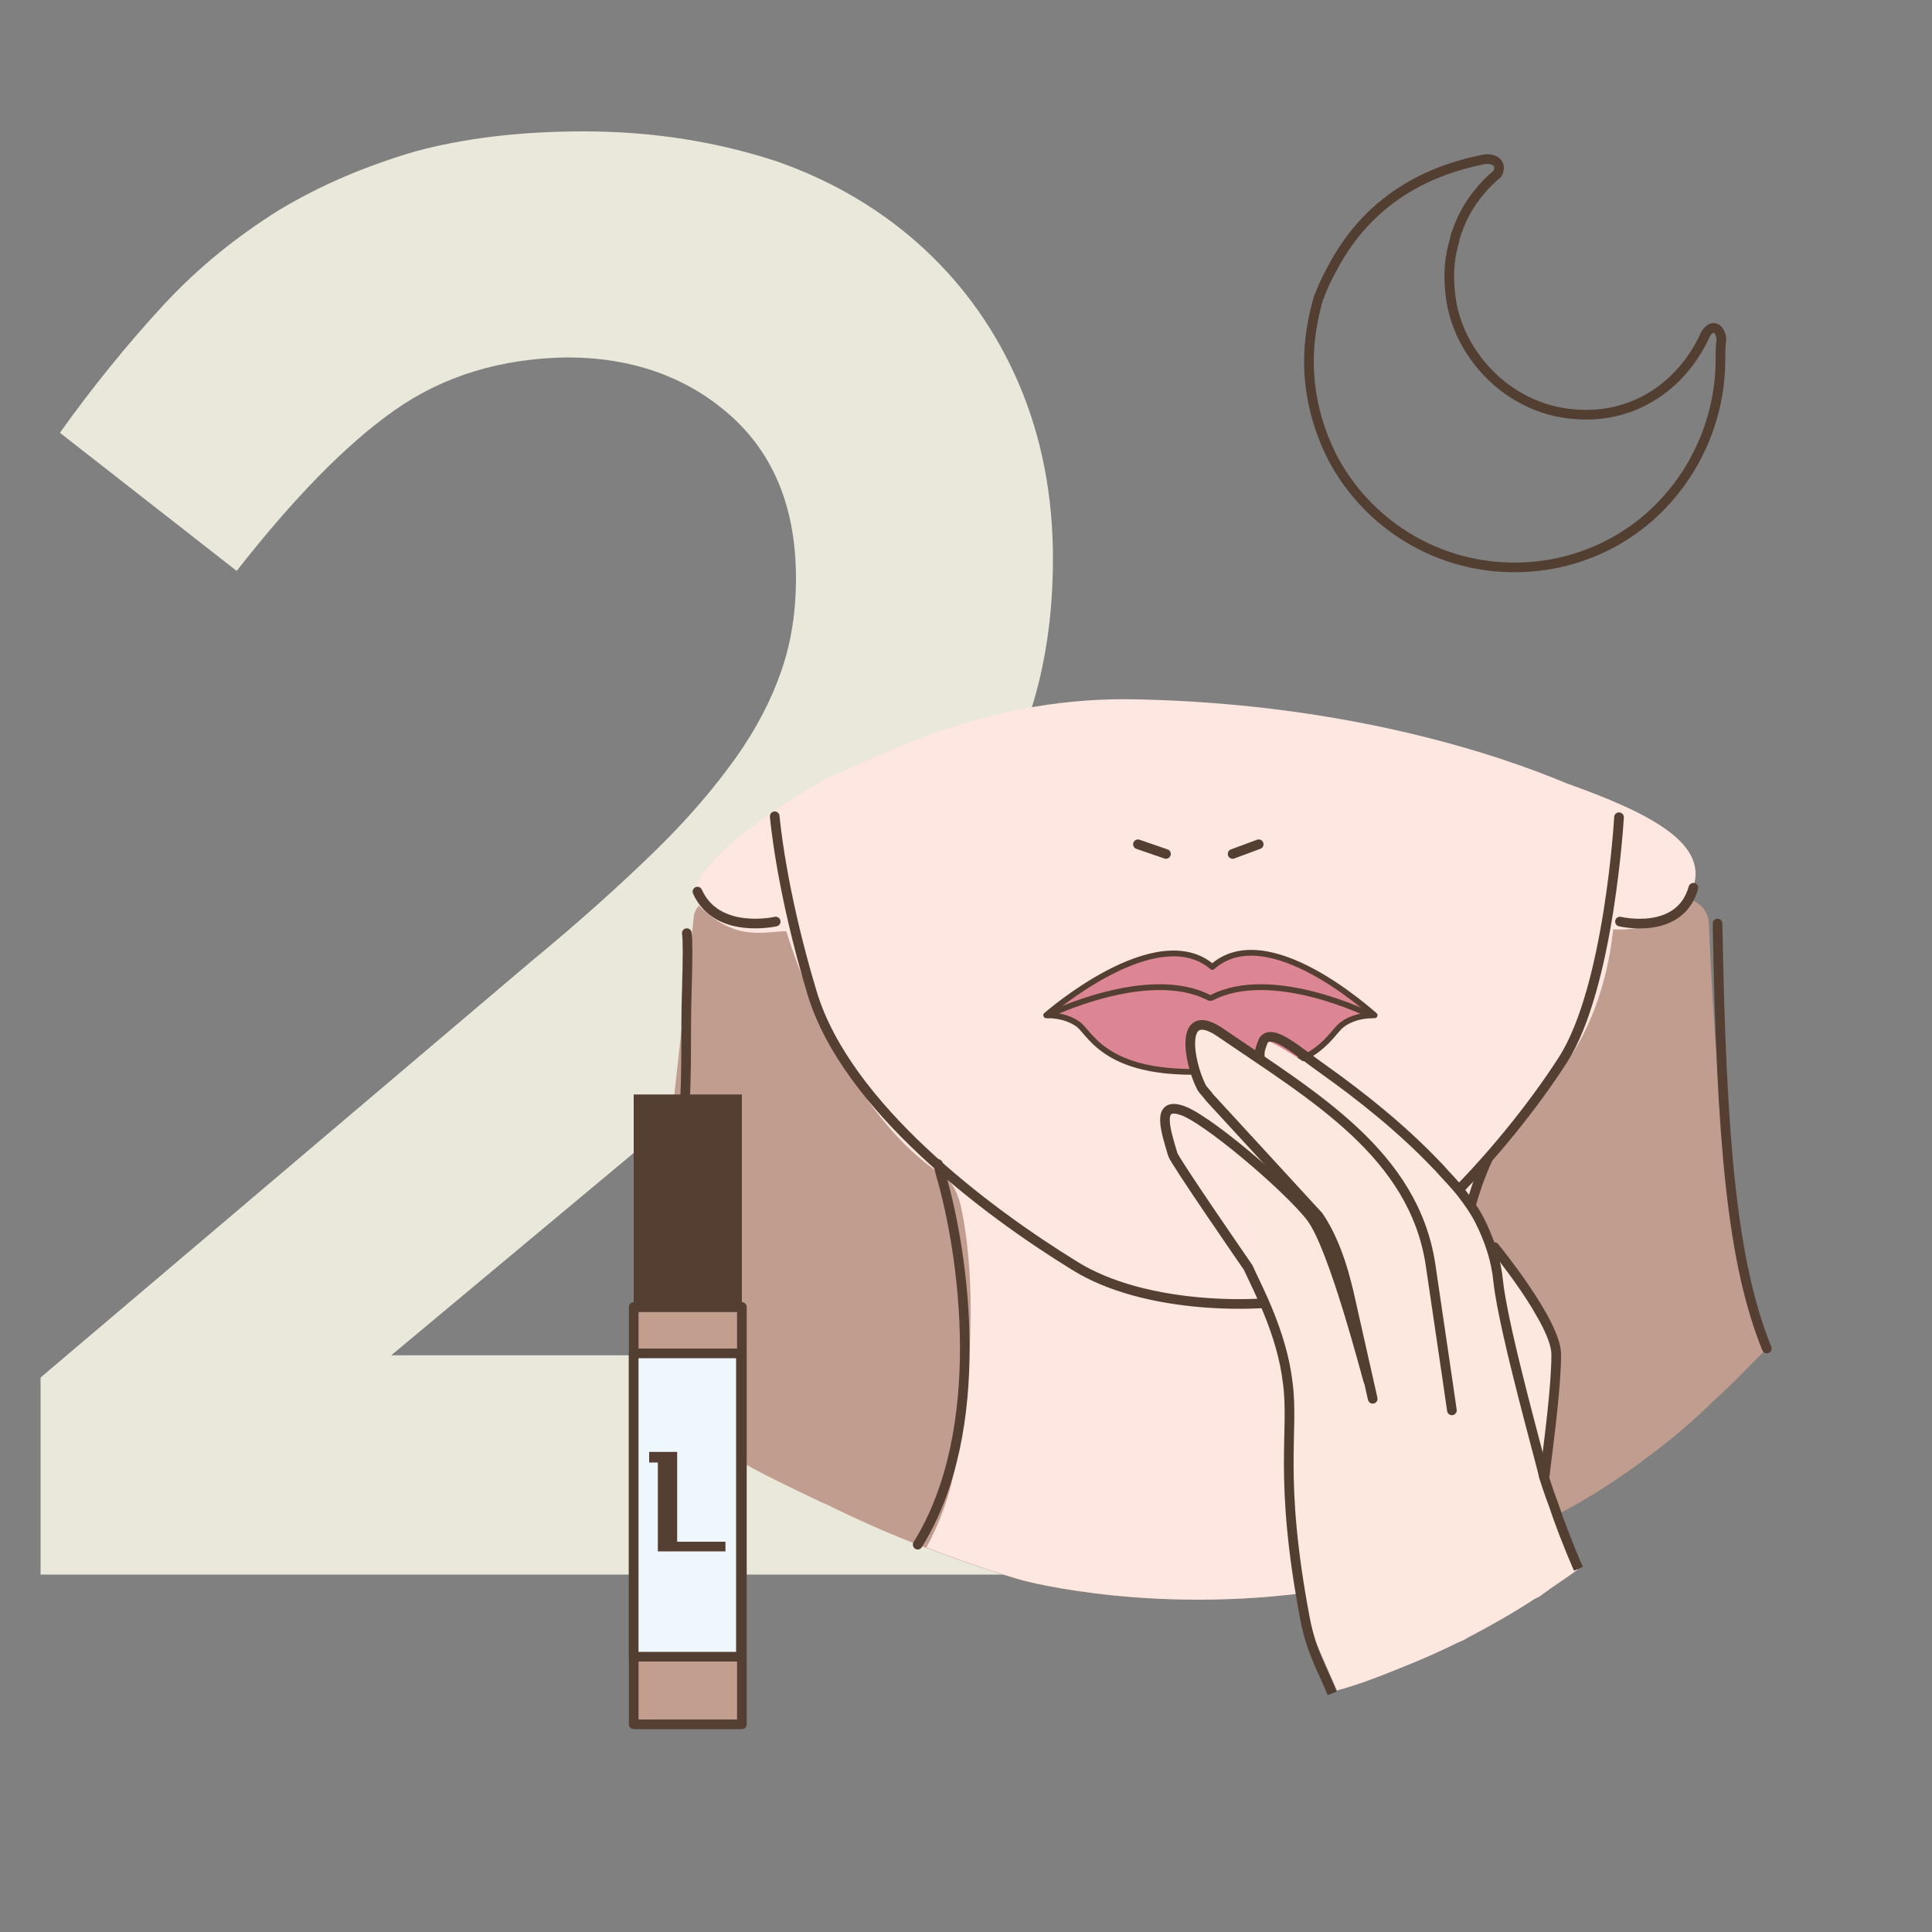 <?xml version="1.0" encoding="utf-8"?>
<!-- Generator: Adobe Illustrator 27.1.0, SVG Export Plug-In . SVG Version: 6.00 Build 0)  -->
<svg version="1.1" xmlns="http://www.w3.org/2000/svg" xmlns:xlink="http://www.w3.org/1999/xlink" x="0px" y="0px"
	 viewBox="0 0 200 200" style="enable-background:new 0 0 200 200;" xml:space="preserve">
<rect x="0" y="0" width="200" height="200" fill="#808080" stroke="none"/>
<style type="text/css">
	.st0{fill:#E9E8DA;}
	.st1{enable-background:new    ;}
	.st2{clip-path:url(#SVGID_00000169527518767382005750000016213627686872999091_);}
	.st3{fill:#C09D8E;}
	.st4{fill:#9A796D;}
	.st5{fill:#FCECE8;}
	.st6{fill:#453224;}
	.st7{fill:#EDECEC;}
	.st8{fill:#EED8D4;}
	.st9{fill:#F3C7C6;}
	.st10{fill:#5F4D41;}
	.st11{opacity:0.66;}
	.st12{fill:#FFFFFF;}
	.st13{fill:#D7BEBB;}
	.st14{fill:#7B6B63;}
	.st15{fill:#FCECE8;stroke:#453224;stroke-width:0.5;stroke-linecap:round;stroke-linejoin:round;}
	.st16{fill:none;stroke:#453224;stroke-miterlimit:10;}
	.st17{clip-path:url(#SVGID_00000078760503857779777900000012163873871730242441_);}
	.st18{clip-path:url(#SVGID_00000150812117743521319350000006270673722309820815_);}
	.st19{fill:#5D4534;stroke:#5D4534;stroke-width:2;stroke-linecap:round;stroke-linejoin:round;}
	.st20{fill:#5D4534;}
	.st21{fill:#FFFFFF;stroke:#5D4534;stroke-width:2;stroke-linecap:round;stroke-linejoin:round;}
	.st22{fill:#B896C2;}
	.st23{fill:#E5F3F8;}
	.st24{fill:#93D0D8;}
	.st25{fill:#BBE1EA;}
	.st26{display:none;}
	.st27{display:inline;fill:none;}
	.st28{display:inline;fill:#FCECE8;}
	.st29{display:inline;fill:#5D4534;}
	.st30{fill:#FEE8E1;}
	.st31{fill:#DC8695;stroke:#553F32;stroke-width:0.6;stroke-linecap:round;stroke-linejoin:round;stroke-miterlimit:10;}
	.st32{fill:none;stroke:#553F32;stroke-width:0.6;stroke-linecap:round;stroke-linejoin:round;stroke-miterlimit:10;}
	.st33{fill:none;stroke:#553F32;stroke-linecap:round;stroke-linejoin:round;stroke-miterlimit:10;}
	.st34{fill:none;stroke:#231F20;stroke-linecap:round;stroke-linejoin:round;stroke-miterlimit:10;}
	.st35{fill:#FDF6B7;stroke:#553F32;stroke-linejoin:round;}
	.st36{fill:#101820;}
	.st37{fill:#FDE7E0;}
	.st38{fill:#533E32;}
	.st39{fill:#FDE8E0;}
	.st40{fill:none;stroke:#533E32;stroke-linecap:round;stroke-linejoin:round;stroke-miterlimit:10;}
	.st41{fill:none;stroke:#533E32;stroke-miterlimit:10;}
	.st42{fill:#C19E8E;stroke:#553F32;stroke-linecap:round;stroke-linejoin:round;stroke-miterlimit:10;}
	.st43{fill:#EEF7FC;stroke:#533E32;stroke-linecap:round;stroke-linejoin:round;stroke-miterlimit:10;}
	.st44{fill:#553F32;}
	.st45{fill:#DC8695;stroke:#231F20;stroke-miterlimit:10;}
	.st46{fill:none;stroke:#231F20;stroke-miterlimit:10;}
	.st47{fill:#C09D8C;stroke:#553F32;stroke-linecap:round;stroke-linejoin:round;stroke-miterlimit:10;}
	.st48{fill:#EDF8FD;stroke:#533E32;stroke-linecap:round;stroke-linejoin:round;stroke-miterlimit:10;}
	.st49{fill:#563F32;stroke:#533E32;stroke-linecap:round;stroke-linejoin:round;stroke-miterlimit:10;}
	.st50{fill:#FFFFFF;stroke:#553F32;stroke-width:0.75;stroke-linecap:round;stroke-linejoin:round;stroke-miterlimit:10;}
</style>
<g id="Capa_2">
	<g class="st1">
		<g id="Capa_1_00000147914076606425122740000005854415345047336362_">
			<g>
				<path class="st0" d="M40.8,42.5c-5.1,3.6-10.5,9.2-16.3,16.6L6.2,44.8c3.5-4.9,7.1-9.3,10.7-13.2c3.6-3.9,7.6-7.1,11.9-9.8
					c4.3-2.6,9-4.6,14.1-6.1c5.1-1.4,11-2.1,17.5-2.1c7.3,0,13.9,1.1,20,3.1c6,2.1,11.1,5.2,15.3,9.1c4.2,3.9,7.5,8.6,9.8,14
					c2.3,5.4,3.5,11.4,3.5,18c0,5.9-0.8,11.1-2.3,15.8c-1.5,4.6-3.9,9.1-7.1,13.5c-3.1,4.3-7.1,8.8-12,13.3
					c-4.9,4.5-10.5,9.4-16.9,14.7l-30.2,25.2h70V163H4.2v-20.4l50.7-43c5.1-4.2,9.3-8,12.8-11.4c3.5-3.4,6.3-6.7,8.5-9.8
					c2.2-3.1,3.7-6.1,4.7-9c1-2.9,1.5-6.1,1.5-9.5c0-7.3-2.3-12.9-6.8-16.9c-4.5-4-10.2-6-16.9-6C51.9,37.1,45.9,38.9,40.8,42.5
					L40.8,42.5z"/>
			</g>
		</g>
	</g>
</g>
<g id="Capa_1">
</g>
<g id="PROYECTO">
	<g>
		<g>
			<path class="st3" d="M170.2,151.1c-1,0.8-2.1,1.5-3.1,2.2c-0.2,0.1-0.4,0.3-0.6,0.4c-2,1.3-3.9,2.4-5.9,3.4
				c-0.3,0.1-0.6,0.3-0.9,0.4c0,0,0,0,0,0c-1.7,0.9-3.5,1.6-5.2,2.3l0,0c-1.8,0.8-3.7,1.4-5.5,2c-0.2,0.1-0.3,0.1-0.5,0.1
				c-1.9,0.6-3.7,1.1-5.5,1.5c-1.6,0.4-3.1,0.7-4.7,1c-18.2,3.1-32.5-0.8-32.5-0.8s-4-1.1-10-3.4c-0.3-0.1-0.5-0.2-0.8-0.3
				c-2.6-1-5.6-2.3-8.7-3.8c-0.4-0.2-0.8-0.4-1.3-0.6c-6.4-3.1-11.8-5.4-15.8-10.4c-4-5-2.5-9.5-1.4-14.4c0-0.1,0-0.2,0.1-0.3
				l3.1-27.8l0.8-7.5c0-0.5,0.2-0.9,0.5-1.3c0.1-0.2,0.3-0.3,0.5-0.5c0.6-0.4,1.3-0.6,2.1-0.4c2.3,0.6,4.6,1.1,6.9,1.5
				c24.1,4.9,51.6,5.3,84.6,0c2.5-0.4,5-0.8,7.5-1.3c0.2,0,0.4,0,0.6,0h0.1c1.2,0.1,2.2,1.1,2.3,2.4c0.9,22.4,3.1,35.7,5.9,44.2
				c-0.3,0.3-0.6,0.6-0.9,0.9c-1.4,1.4-2.8,2.9-4.4,4.3C175.2,147.2,172.8,149.2,170.2,151.1"/>
			<path class="st37" d="M175.3,91.8c-0.2,0.5-0.4,1-0.7,1.4c-0.5,0.8-1.2,1.3-1.9,1.8c-0.1,0.1-0.2,0.1-0.2,0.1
				c-1.9,1-4.2,1.2-5.5,1.1c-0.5,4.6-1.9,9.8-5.2,14.3c-1.5,2.1-2.8,3.7-3.9,5.1c-0.1,0.1-0.1,0.2-0.2,0.2c-0.8,1-1.6,1.9-2.2,2.8v0
				c-0.9,1.1-1.6,2.1-2.2,3.2c0,0,0,0,0,0c-1.2,2.1-1.9,4.5-2.4,8.2v0c-0.2,1.8-0.4,3.9-0.5,6.5v0.2c0,0.5,0,1.1-0.1,1.6
				c-0.2,8.1,1.3,15.1,3.8,20.5c0.1,0.2,0.2,0.4,0.3,0.6c0.1,0.1,0.1,0.3,0.2,0.4c-1.8,0.8-3.7,1.4-5.5,2c-0.2,0.1-0.3,0.1-0.5,0.1
				c-1.9,0.6-3.7,1.1-5.5,1.5c-1.6,0.4-3.1,0.7-4.7,1c-18.2,3.1-32.5-0.8-32.5-0.8s-4-1.1-10-3.4c1.3-2.4,2.4-5.2,3-8.5
				c2.6-14.1,1.4-22.9,0.6-26.7c-0.3-1.3-0.8-2.6-2-3.4c0,0,0,0,0,0c-10.8-7-16.1-25.2-16.1-25.2c-2.2,0-5.1,1.1-8.8-2.4
				c-0.1,0-0.1-0.1-0.1-0.1c-3.3-3.5,9.4-11.2,13-13.3c6.3-2.6,16.9-8.6,32.4-8.2c21.9,0.5,37.4,5.8,44.3,8.7
				C170.6,84.1,176.8,87.2,175.3,91.8z"/>
			<g>
				<path class="st31" d="M142.3,105.1c0,0-2-0.1-3.4,1c-1.4,1.1-2.8,5.4-13.5,4.8c-10.7,0.6-12.4-3.7-13.7-4.8
					c-1.4-1.1-3.4-1-3.4-1s11.4-10,17.2-5C131.2,95,141.9,104.8,142.3,105.1z"/>
				<path class="st32" d="M141.9,105.1c0,0-10.2-5.1-16.5-1.8l-0.1,0l-0.1,0c-6.3-3.3-16.7,1.8-16.7,1.8"/>
			</g>
			<path class="st33" d="M80.2,84.5c0,0,0.6,7.5,3.9,18.4c3.6,11.7,18,22.5,27.1,28.1c7.3,4.6,19.3,4.4,23.6,3.4
				c9-2.2,20.9-15.2,27-24.7c4.8-7.5,5.8-25.1,5.8-25.1"/>
			<path class="st33" d="M97.1,120.5c0.1,0.3,0.2,0.7,0.3,1.1c2.4,8.2,5,26.4-2.4,38.3"/>
			<path class="st33" d="M154,120L154,120c-0.3,0.6-0.5,1.2-0.8,1.9c0,0,0,0,0,0c-0.9,2.4-1.7,5.5-2.2,8.9c-0.3,1.8-0.5,3.8-0.7,5.7
				c0,0.1,0,0.1,0,0.2c-0.5,7.4,0.3,15.6,3.7,22.2c0.1,0.2,0.2,0.4,0.3,0.6c0.1,0.1,0.1,0.3,0.2,0.4"/>
			<path class="st33" d="M71.1,96.6c0.1,0.6,0.1,2.7,0,5.9c-0.3,8.8,0.8,15.4-3.7,30.2"/>
			<path class="st33" d="M177.8,95.6c0.4,22.6,1.5,35.1,5.1,44"/>
			<path class="st33" d="M80.3,95.4c0,0-6.1,1.4-8.1-3.1"/>
			<path class="st33" d="M167.7,95.4c0,0,6.2,1.5,7.6-3.5"/>
			<g>
				<line class="st33" x1="117.8" y1="87.4" x2="120.7" y2="88.4"/>
				<line class="st33" x1="127.6" y1="88.4" x2="130.3" y2="87.4"/>
			</g>
		</g>
		<g>
			<g>
				<path class="st39" d="M163.3,162.5c-1.2,0.9-2.5,1.7-3.7,2.6c-0.2,0.2-0.5,0.3-0.7,0.4c-2.3,1.5-4.6,2.8-6.9,4
					c-0.3,0.2-0.7,0.4-1,0.5c0,0,0,0,0,0c-2,1-4.1,1.9-6.1,2.7l0,0c-2.2,0.9-4.3,1.7-6.5,2.3l-3.2-7.3c0-0.1-0.1-0.1-0.1-0.2
					l-4.8-40.4c-1.1-1-3.2-10.5-5.3-13.8c0,0,0,0,0-0.1c-0.3-0.4-0.5-0.9-0.7-1.3c-1-2-1.4-4.1-0.3-5.9c0,0,0-0.1,0-0.1
					c0-0.1,0.1-0.1,0.1-0.2l0.2,0.1l0.9,0.6l3.5,2.1h0l1.7,1l1.3,0.8c-0.2-0.2-1-1.1-1.3-1.9v0c0,0,0,0,0,0c0,0,0,0,0,0c0,0,0,0,0,0
					c-0.1-0.4-0.1-0.7,0.3-0.8c0.9-0.2,10.7,6.2,17.7,13.2c0.1,0.1,0.1,0.1,0.2,0.2c1.8,1.8,3.3,3.6,4.5,5.3c0,0,0,0,0,0
					c0.6,0.9,1.2,1.8,1.5,2.7c0,0,0,0,0,0c0.1,0,0.2,0.1,0.3,0.2c0.7,0.6,2.3,2,3.4,5c0,0,0,0,0,0c0.1,0.2,0.2,0.4,0.2,0.7
					c0.1,0.2,0.1,0.4,0.2,0.6c0.3,1,2.1,2.9,2.2,4.2l-0.8,9.6l0.5,6.3C161.1,157.7,162,159.9,163.3,162.5z"/>
			</g>
			<g>
				<path class="st40" d="M142.1,144.8l-2.5-11.1c-0.2-0.7-1-4.7-3.1-7.8l-11.3-12.3c-0.2-0.3-0.6-0.7-0.8-1
					c-1.4-2.7-2.4-8.8,2.1-5.6c9.5,6.5,19.9,12.5,21.6,24c1.7,11.5,2.2,15,2.2,15"/>
				<path class="st41" d="M137.9,175.3c-0.8-2.1-2.1-4.1-2.8-7.7c-2.8-14.8-1.1-19.4-1.8-24.5c-0.6-5.1-3.1-9.7-4.1-11.9
					c0,0-7.6-11-7.8-11.7c-0.6-2.1-1.8-5.4,0.8-4.6c2.4,0.6,11.1,8,13.5,11.1s5.9,17,6,17.1"/>
				<path class="st41" d="M163.4,162.4c-1.1-2.5-2-4.9-2.6-6.7c-0.5-1.3-0.8-2.3-1-2.9c-0.1-0.8-4.1-14.8-4.7-20.1
					c-0.2-2.2-0.9-4.3-1.9-6.3c0,0,0,0,0,0c-0.5-1-1.2-2-1.9-2.9c-0.7-0.9-1.6-1.8-2.4-2.7c-0.1-0.1-0.1-0.1-0.2-0.2
					c-3.6-3.8-7.9-7.2-11.7-9.9c-2.7-1.9-5.3-4.3-6.2-3c-0.1,0.2-0.2,0.5-0.3,0.8c0,0,0,0,0,0v0v0c-0.1,0.3-0.1,0.6-0.1,1
					c0,0.1,0,0.1,0,0.1c0,0.1,0,0.2,0,0.2"/>
				<path class="st33" d="M154.7,129.1c0,0,6.4,7.8,6.4,11.1s-0.7,8.5-1.2,12.6"/>
			</g>
		</g>
	</g>
	<g>
		<g>
			<path class="st40" d="M178.1,37.2c0,6.6-3,12.7-7.8,16.7c0,0,0,0,0,0c-2.9,2.4-6.4,4-10.3,4.6c-9.5,1.4-18.1-3.5-22.1-11.2
				c0,0,0,0,0,0c-1.5-3-2.4-6.3-2.4-9.9c0-2.3,0.4-4.5,1-6.6c0-0.1,0.1-0.1,0.1-0.2c0.3-0.8,0.7-1.7,1.2-2.6
				c4.2-8.2,11.3-10.6,15.8-11.5c1-0.2,2,0.4,1.4,1.5c-1.8,1.5-3.3,3.5-4.1,5.8c-0.1,0.2-0.1,0.3-0.2,0.5c0,0.1-0.1,0.3-0.1,0.4
				c0,0,0,0.1,0,0.1c-0.5,1.6-0.7,3.4-0.5,5.2c0.2,3,1.5,5.8,3.4,8c0,0,0,0,0,0c2.4,2.8,5.9,4.7,9.8,4.9c6.1,0.4,11-3.2,13.3-8.4
				c0.8-1.1,1.5-0.4,1.6,0.6C178.1,35.8,178.1,36.5,178.1,37.2z"/>
		</g>
	</g>
	<g>
		<g>
			<rect x="65.6" y="135.3" class="st42" width="11.2" height="43.2"/>
			<polygon class="st43" points="65.6,140.1 76.7,140.1 76.7,171.5 65.6,171.5 			"/>
			<rect x="65.6" y="113.3" class="st44" width="11.2" height="22.5"/>
		</g>
		<polygon class="st44" points="68.1,160.6 75.1,160.6 75.1,159.6 70.1,159.6 70.1,150.3 67.2,150.3 67.2,151.4 68.1,151.4 		"/>
	</g>
</g>
</svg>
